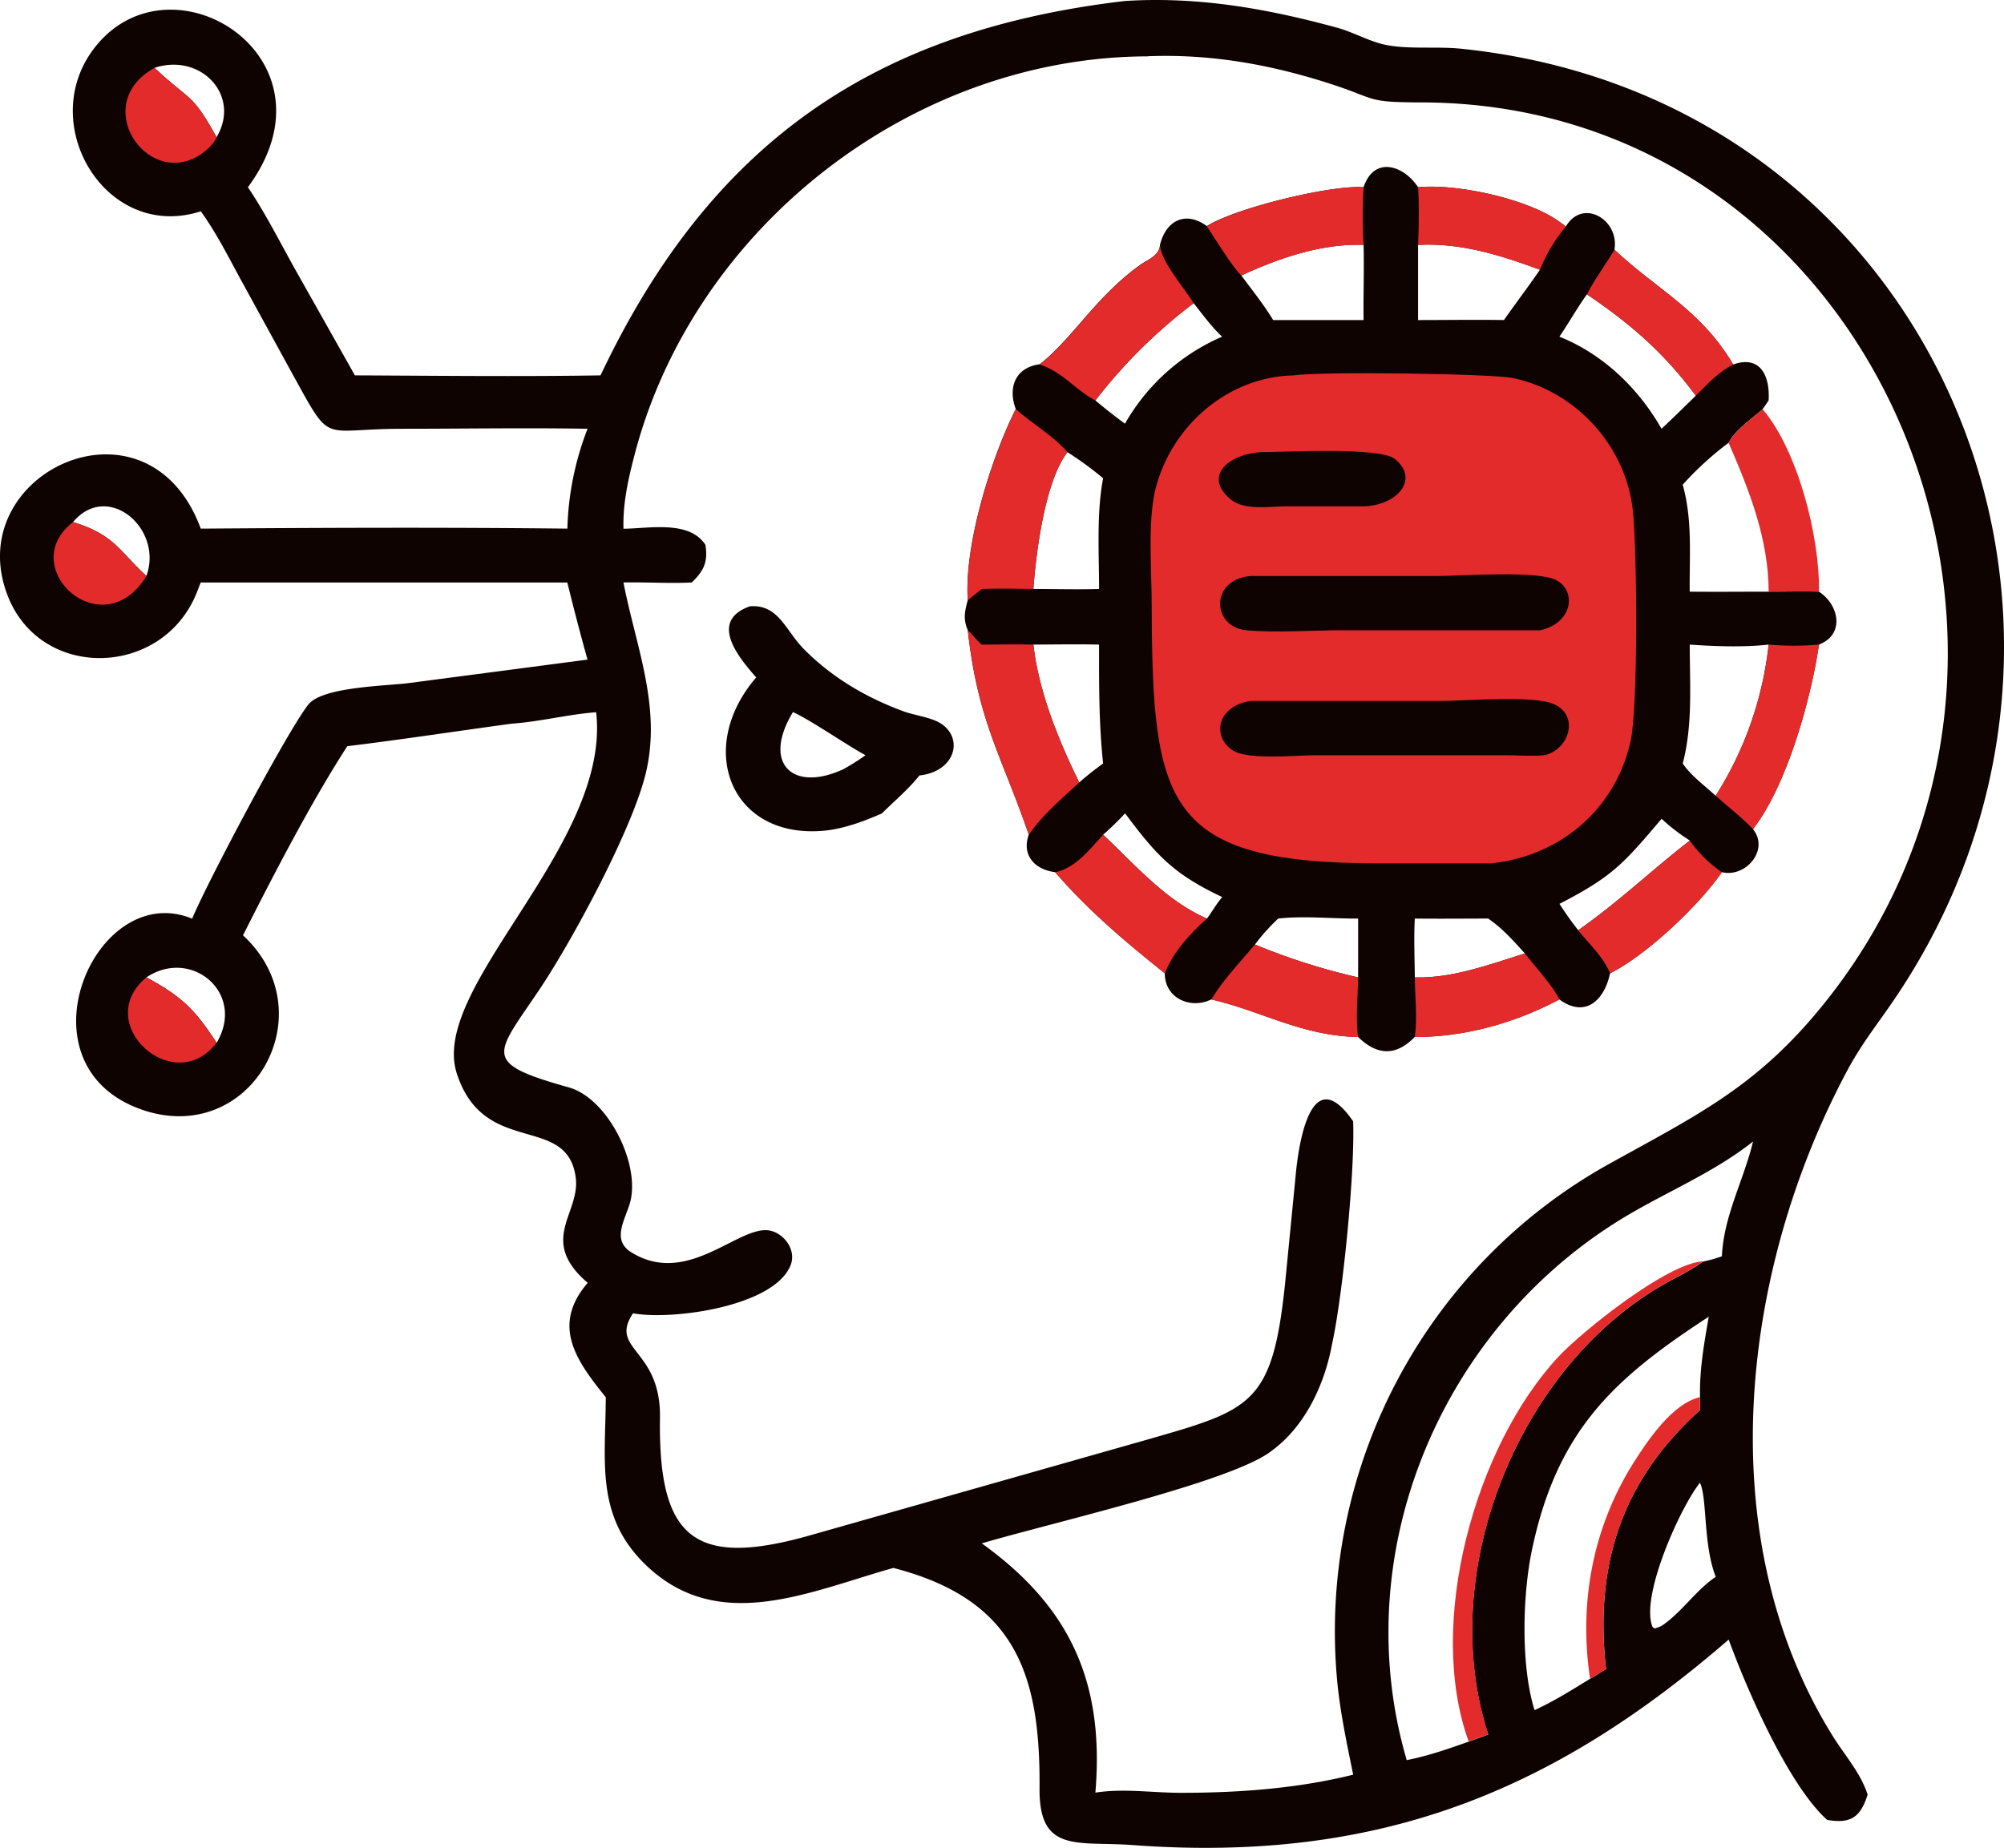 <?xml version="1.0" encoding="UTF-8"?> <svg xmlns="http://www.w3.org/2000/svg" viewBox="0 0 759.81 700.79"><defs><style>.cls-1{fill:#0e0300;}.cls-2{fill:#e32b2b;}</style></defs><g id="Слой_2" data-name="Слой 2"><g id="Слой_1-2" data-name="Слой 1"><path class="cls-1" d="M426.53.37c27.78-1.74,53.71,2.86,80.35,10.11,6.53,1.78,12.6,5.49,19.25,6.68,8.72,1.56,18.84.4,27.83,1.32C733.55,36.88,815.6,234.56,718.63,378.41c-7.1,10.53-12.91,17.37-19,29C659.9,482.77,648.2,583.52,695,658.58c4.45,7.13,10.6,14,13.1,22.06-2.71,8.53-6.36,11.1-15.34,9.55-14.83-13.28-30.81-50.36-37.33-68.39-67.3,58.36-133.7,84.76-226,77.94-20.92-1.55-35.48,3.27-35.29-21.4.33-43.22-8.94-71.7-55.42-83.7-32,8.94-67,25.83-94.75-2-18.28-18.36-14.35-39.09-14.29-62.73-11-13.65-20.88-27.11-6.85-43.39-18.92-16.22-2.79-26.26-4.54-39.86-3.17-24.61-34.78-7.5-45.11-39.6-10.55-32.79,58.59-86.57,52.85-136.95-10.72.82-21.25,3.58-32,4.34-20.79,2.82-41.52,6-62.36,8.55-13.71,21.2-28.22,49.28-39.54,71.72,32.08,29.7,2.65,81-39,65.88-47.44-17.23-16.84-87.31,19.73-72.19,4.92-12.15,35.66-70.46,44-81.16,5.34-6.84,29.61-7.07,38.21-8.21l67.68-8.88q-4.06-14.58-7.65-29.25h-139l-1.48,3.8C61.81,256.89,15.71,258.33,3,226.13c-18.42-46.7,53-80.15,73.12-25.65,46.3-.34,92.75-.52,139,0a112.55,112.55,0,0,1,7.65-37.87c-23.35-.4-46.78,0-70.13,0-31.72,0-26.52,6.76-42-21.23L91.34,106.14c-4.81-8.81-9.31-17.85-15.21-26-35.39,11.42-62-31.87-41.21-60.77C63.25-20,130.77,21.22,94,71c6.59,9.82,12.07,20.68,17.82,31l22.74,40.36c31,.13,62.13.5,93.13,0C269.64,53.77,331.7,11.51,426.53.37Zm8.63,21c-89.6.25-172.21,65-194.62,151.32-2.38,9.16-4.42,18.3-4.15,27.83,9.64-.07,24.94-3.33,31.06,6.09,1.09,6.51-.68,10-5.19,14.29-8.61.44-17.25-.18-25.87,0l.11.59c4.78,24.27,14.59,47.35,8.13,72.63-5.52,21.61-28,63.12-40,81-16.9,25.18-22.46,27.86,11,37.26,14.31,4,26.41,27.34,23.62,42.16-1.3,6.87-8.07,15.31.08,20.37,22,13.71,41.76-11.71,53.44-8,5.17,1.65,9.1,7.53,7,12.89-6.18,15.68-44.78,21-59.77,18.27-9.26,14,10.61,13.25,10.23,39.63-.65,45,12.32,57.06,56.14,44.79L435.2,545.91c39.17-11.27,47.21-13.22,52-58.82l4-40.81c1-11.43,5.55-44.72,21.85-21,.69,19.57-4,66.26-8,84.46-2.91,15.74-10.58,32.14-24.23,41.43C464,562.64,398,577.7,372.24,585.32c33.16,23.84,46.63,52.26,43.07,94.53,10.62-1.65,21,0,31.64.06,21.8.08,44.9-1.56,66.1-6.87-2.35-11.6-4.82-23.06-6-34.87-7.72-80.29,32.77-157.74,103.14-196.81,33.63-18.66,56-29.27,81.16-60.45C799.21,247.29,710.85,39.34,539.18,38.84c-22.21-.06-16.29-1.21-36.26-7.53C480.7,24.28,458.5,20.42,435.16,21.33Zm98.18,646.15c8.13-1.58,15.72-4.27,23.5-7l7.39-2.71c-20-61.29,11.36-139.34,66.72-170.81,4.73-2.68,9.73-5,14.18-8.15l.59-.42a48.85,48.85,0,0,0,7.13-2c.68-15.35,8.29-28.84,11.81-43.52-15.53,12.37-34.63,19.79-51.38,30.3C545.31,505.82,510.7,590.07,533.34,667.48ZM647.87,499.36c-35.76,23.32-57.41,42.87-67,88.28-3.61,17.11-4.32,44.1.95,60.91,7.35-3.34,14.18-7.66,21.05-11.87,2.07-1.1,4.06-2.46,6.06-3.68-4.38-38.82,5.53-71.13,35.63-98.22v-4.92C644.32,519.45,646.1,509.57,647.87,499.36Zm-3.32,62.94c-7.38,9.19-22.76,43.09-18,54.73l.85.58a21.92,21.92,0,0,0,2.59-1c7.78-5.25,12.83-13.4,20.53-18.61C645.73,585.83,647.33,568.38,644.55,562.3Zm-589-191.63c13.32,7.25,18.24,12,26.59,24.8C93.32,376.59,72.51,359.27,55.52,370.67ZM27.68,198c15.73,4.71,17.71,11.22,27.84,20.4C62,200.47,40.84,182.34,27.68,198ZM58.61,25.72l.43.42c13.21,12.36,13.78,9,23.07,25.91C91.54,36.05,76,20,58.61,25.72Z"></path><path class="cls-2" d="M82.11,395.47c-16.16,21.16-47.61-7.4-26.59-24.8C68.84,377.92,73.76,382.65,82.11,395.47Z"></path><path class="cls-2" d="M55.52,218.44C38.8,245.75,5.6,215.11,27.68,198,43.41,202.75,45.39,209.26,55.52,218.44Z"></path><path class="cls-2" d="M82.11,52.05c-1.09,2.67-4.18,5.38-6.58,6.87C55.43,71.39,34,39.28,58.61,25.72l.43.42C72.25,38.5,72.82,35.16,82.11,52.05Z"></path><path class="cls-2" d="M602.86,636.68c-4.31-28.69,1-57.38,16.5-81.95,5.36-8.49,14.82-22.54,25.19-24.87v4.92c-30.1,27.09-40,59.4-35.63,98.22C606.92,634.22,604.93,635.58,602.86,636.68Z"></path><path class="cls-2" d="M556.84,660.45c-16.24-44.82,2.45-111.9,33.92-145.8,9.09-9.79,41.56-35.76,55-36.29l-.59.42c-4.45,3.14-9.45,5.47-14.18,8.15-55.36,31.47-86.69,109.52-66.72,170.81Z"></path><path class="cls-2" d="M655.41,167.93c2.1-4.53,9.05-9.41,12.89-12.75,13.38,15.74,21.71,48.49,21.36,69.21-6.35-.18-12.71,0-19.07,0C670.52,204.31,663.28,186,655.41,167.93Z"></path><path class="cls-1" d="M284.32,229.94c10.76-.86,13.45,9,20.25,16,10.69,10.89,23.7,18.57,38,23.83,4.43,1.64,10.85,2.25,14.65,4.95,8.11,5.79,4.74,17.9-8.61,19.37l-.59.7c-4.09,5-9.11,9.16-13.66,13.71-6.87,3-14.52,5.87-22,6.55-35.15,3.21-48.9-31.07-25.65-58.14C279.49,248.74,268.87,235.44,284.32,229.94Zm16.33,40.12c-11.88,19.59,0,30.58,19.2,21.61a90.76,90.76,0,0,0,8.31-5.25C320.07,282,307.77,273.3,300.65,270.06Z"></path><path class="cls-1" d="M517,71c4-12,15.26-8.29,20.65,0,14.77-1.42,41.76,4.41,53.77,13.22l2.29,1.66c6.33-10.78,20.31-2.67,18.41,8.81l.41.39c15.78,14.8,32.47,22.56,44.59,43.15,10.31-3.63,14,4.28,13.45,13.63-.75,1.12-1.49,2.24-2.29,3.32-3.84,3.34-10.79,8.22-12.89,12.75,7.87,18.09,15.11,36.38,15.18,56.46,6.36,0,12.72-.18,19.07,0,7.52,4.84,10.07,16.16,0,20.07-3,20.47-12,53.12-25,70,6.31,7.8-2.69,18.5-11.81,16.31-8.88,12.86-28.61,31.43-42.38,38.35-2.09,10-9.19,17.22-19.23,9.91-16.81,8.9-35.74,14.26-54.82,14.24-7.2,7.4-14.29,7-21.49,0-21.45-.45-36.48-9.85-55.65-14.24-7.81,3.82-17.64-.34-17.63-9.91-15-12-28.94-23.73-41.57-38.35-7.75-.95-12.8-6.47-10-14.24-10.33-30.1-19.28-42.84-23.14-77.59-1.81-4.18-1.12-7.12,0-11.33-1.4-21.2,9-54.22,18.2-72.47-3.08-8.28-.08-15.78,9.08-17,12.3-9.57,20.92-25.18,37.69-37.4,3.33-2.43,7.59-3.57,7.94-8,2.42-9.4,9.86-12.76,17.75-7C468.07,79,504.41,70.08,517,71Zm138.39,96.93A120.13,120.13,0,0,0,638,183.82c3.75,13.48,2.5,26.74,2.65,40.57,10,.1,19.94,0,29.91,0C670.52,204.31,663.28,186,655.41,167.93Zm-14.73,76.53c0,15.16,1.21,30.3-2.65,45.09,3.19,4.76,8.33,8.33,12.46,12.27a133.66,133.66,0,0,0,20.1-57.36C661.32,245.52,650.1,245.13,640.68,244.46Zm-103-151.58v28.5c10.84,0,21.7-.18,32.55,0,4.47-6.39,9.27-12.66,13.65-19.08C568.76,96.73,554,92.05,537.67,92.88Zm-20.65,0c-15.75-.61-32.14,5-46.36,11.6,4.09,5.54,8.5,11,12.07,16.9H517C516.86,111.88,517.25,102.38,517,92.88ZM391.8,223.37c8.3,0,16.61.25,24.91,0,0-13.64-1-28.64,1.53-42a130.53,130.53,0,0,0-13.51-9.88C396.18,182.48,392.82,209.42,391.8,223.37ZM601.67,111.63c-3.73,5.21-6.82,10.78-10.43,16.05,16.56,6.63,30,19.58,38.72,34.93,4.4-4.1,8.67-8.33,13-12.54C631.09,134,618.17,122.73,601.67,111.63ZM391.8,244.46c2,17.78,9.54,36.33,17.38,52.28,2.92-2.57,5.91-4.91,9.06-7.19-1.61-15.05-1.54-30-1.53-45.09C408.42,244.27,400.1,244.43,391.8,244.46Zm23.51-92.6c3.66,3.08,7.36,6,11.22,8.82a78,78,0,0,1,36.83-33c-4.1-3.8-7.32-8.36-10.8-12.7A198,198,0,0,0,415.31,151.86Zm121.11,196.5c-.39,7.41-.06,14.9,0,22.31,14.28.41,28.26-4.89,41.74-9.07-4.35-4.82-8.52-9.55-13.93-13.24C555,348.37,545.68,348.47,536.42,348.36Zm-51.78,0a74.94,74.94,0,0,0-8.83,9.84,241.54,241.54,0,0,0,39.12,12.47V348.36C505,348.43,494.42,347.26,484.64,348.36ZM630,310.52c-14.38,16.91-18.44,21.81-38.72,32.26a115.82,115.82,0,0,0,7.11,10c16.68-11.79,27.41-22.49,42.33-34A71,71,0,0,1,630,310.52Zm-211.72,6.05c12,11.36,23.94,25.19,39.35,31.79,2-2.73,3.55-5.54,5.77-8.15-18.33-8.67-24.78-15.61-36.83-31.75A113.3,113.3,0,0,1,418.24,316.57Z"></path><path class="cls-2" d="M640.68,318.8a48.74,48.74,0,0,0,12.17,12c-8.88,12.86-28.61,31.43-42.38,38.35-2.64-6.42-7.87-11-12.12-16.34C615,341,625.76,330.33,640.68,318.8Z"></path><path class="cls-2" d="M612.14,94.69l.41.39c15.78,14.8,32.47,22.56,44.59,43.15-5.64,2.84-9.76,7.46-14.2,11.84-11.85-16.11-24.77-27.34-41.27-38.44C604.67,105.78,608.77,100.36,612.14,94.69Z"></path><path class="cls-2" d="M537.67,71c14.77-1.42,41.76,4.41,53.77,13.22l2.29,1.66a59.27,59.27,0,0,0-9.86,16.42c-15.11-5.57-29.89-10.25-46.2-9.42C537.94,85.57,538.12,78.31,537.67,71Z"></path><path class="cls-2" d="M578.16,361.6c3.63,4.77,10.77,12.42,13.08,17.47-16.81,8.9-35.74,14.26-54.82,14.24,1-7.1.09-15.41,0-22.64C550.7,371.08,564.68,365.78,578.16,361.6Z"></path><path class="cls-2" d="M475.81,358.2a241.54,241.54,0,0,0,39.12,12.47c-.08,7.23-1,15.56,0,22.64-21.45-.45-36.48-9.85-55.65-14.24C463.58,371.74,470.37,364.73,475.81,358.2Z"></path><path class="cls-2" d="M517,71a199.62,199.62,0,0,0,0,21.88c-15.75-.61-32.14,5-46.36,11.6-3.72-3.63-9.75-13.78-13.07-18.6C468.07,79,504.41,70.08,517,71Z"></path><path class="cls-2" d="M418.24,316.57c12,11.36,23.94,25.19,39.35,31.79-6.44,5.81-12.83,12.59-15.94,20.8-15-12-28.94-23.73-41.57-38.35C407.87,329.15,413.09,322.16,418.24,316.57Z"></path><path class="cls-2" d="M670.59,244.46a109.42,109.42,0,0,0,19.07,0c-3,20.47-12,53.12-25,70-4.32-4.53-9.5-8.5-14.17-12.68A133.66,133.66,0,0,0,670.59,244.46Z"></path><path class="cls-2" d="M439.84,92.88C440,99,449.2,109.44,452.56,115a198,198,0,0,0-37.25,36.88c-7.68-4.07-12.41-10.83-21.1-13.63,12.3-9.57,20.92-25.18,37.69-37.4C435.23,98.4,439.49,97.26,439.84,92.88Z"></path><path class="cls-2" d="M385.13,155.18c6.27,5.52,14.11,10,19.6,16.28-8.55,11-11.91,38-12.93,51.91-6.53-.1-13-.26-19.56,0-1.8,1.4-3.57,2.81-5.31,4.28C365.53,206.45,376,173.43,385.13,155.18Z"></path><path class="cls-2" d="M366.93,239c1.86,1.71,3.38,3.9,5.31,5.48,6.5,0,13.06-.21,19.56,0,2,17.78,9.54,36.33,17.38,52.28-6.72,6.24-13.92,12.22-19.11,19.83C379.74,286.47,370.79,273.73,366.93,239Z"></path><path class="cls-2" d="M490.38,142.37c10.81-1.59,75.62-.64,83.24,1,23.91,5,42.82,25.83,45.45,50.15,1.68,15.48,2,74.7-.8,87.37-5.63,25.82-26.55,43.75-52.87,46.54l-42.48,0c-81.44,0-86-22.4-86.26-98.06,0-13-1.57-32.09,1.46-44C444.17,161.55,465.51,142.87,490.38,142.37Z"></path><path class="cls-1" d="M478.33,171.46c9.42,0,44.81-2,50.5,2.58,9.62,7.78.78,17.62-11.81,18H487.39c-6.3,0-15.67,1.7-20.93-2.76C455.83,180.29,466.39,172,478.33,171.46Z"></path><path class="cls-1" d="M474.2,218.44l70.83,0c8.93,0,37.9-2.22,45.06,1.6,7.86,4.2,6.09,16.4-6.22,19H508.16c-11.38,0-24.3,1-35.5,0C459.36,237.84,458.58,219.76,474.2,218.44Z"></path><path class="cls-1" d="M474.2,265.84h72.24c9.3,0,35.5-2.43,43.2,1.42,9.42,4.7,4.87,17.44-4.26,19.17-4.74.43-9.68,0-14.45,0H498.3c-6.69,0-25.12,1.86-30.79-1.78C459.2,279.3,461.53,267.69,474.2,265.84Z"></path></g></g></svg> 